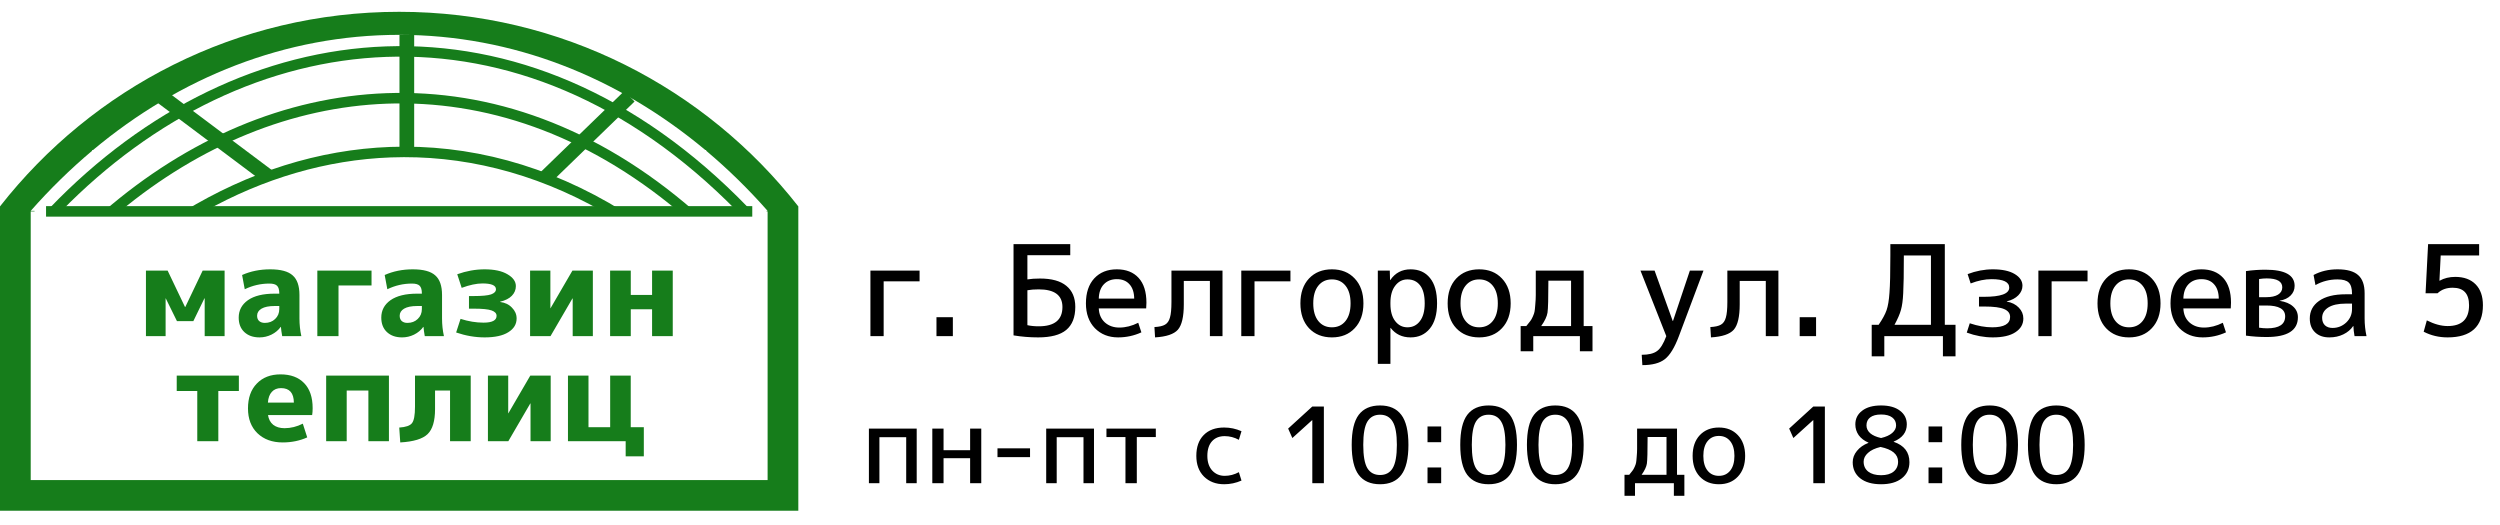 <?xml version="1.0" encoding="UTF-8"?> <svg xmlns="http://www.w3.org/2000/svg" width="119" height="25" viewBox="0 0 119 25" fill="none"> <path d="M9.731 14.2L9.203 15.286H8.423L7.889 14.2H7.883V16H6.947V12.88H7.979L8.807 14.614H8.819L9.647 12.88H10.691V16H9.743V14.2H9.731ZM12.862 12.82C13.362 12.82 13.718 12.916 13.93 13.108C14.146 13.296 14.254 13.606 14.254 14.038V15.16C14.254 15.448 14.284 15.728 14.344 16H13.432C13.4 15.82 13.38 15.674 13.372 15.562H13.36C13.252 15.714 13.106 15.836 12.922 15.928C12.742 16.016 12.552 16.06 12.352 16.06C12.052 16.06 11.812 15.976 11.632 15.808C11.452 15.64 11.362 15.41 11.362 15.118C11.362 14.774 11.508 14.498 11.8 14.29C12.096 14.082 12.52 13.978 13.072 13.978H13.294V13.966C13.294 13.79 13.258 13.668 13.186 13.6C13.118 13.532 12.996 13.498 12.82 13.498C12.412 13.498 12.022 13.588 11.65 13.768L11.524 13.09C11.928 12.91 12.374 12.82 12.862 12.82ZM12.238 15.028C12.238 15.136 12.27 15.22 12.334 15.28C12.402 15.34 12.492 15.37 12.604 15.37C12.804 15.37 12.968 15.308 13.096 15.184C13.228 15.06 13.294 14.902 13.294 14.71V14.566H13.072C12.8 14.566 12.592 14.608 12.448 14.692C12.308 14.776 12.238 14.888 12.238 15.028ZM16.113 16H15.105V12.88H17.685V13.588H16.113V16ZM19.649 12.82C20.149 12.82 20.505 12.916 20.717 13.108C20.933 13.296 21.041 13.606 21.041 14.038V15.16C21.041 15.448 21.071 15.728 21.131 16H20.219C20.187 15.82 20.167 15.674 20.159 15.562H20.147C20.039 15.714 19.893 15.836 19.709 15.928C19.529 16.016 19.339 16.06 19.139 16.06C18.839 16.06 18.599 15.976 18.419 15.808C18.239 15.64 18.149 15.41 18.149 15.118C18.149 14.774 18.295 14.498 18.587 14.29C18.883 14.082 19.307 13.978 19.859 13.978H20.081V13.966C20.081 13.79 20.045 13.668 19.973 13.6C19.905 13.532 19.783 13.498 19.607 13.498C19.199 13.498 18.809 13.588 18.437 13.768L18.311 13.09C18.715 12.91 19.161 12.82 19.649 12.82ZM19.025 15.028C19.025 15.136 19.057 15.22 19.121 15.28C19.189 15.34 19.279 15.37 19.391 15.37C19.591 15.37 19.755 15.308 19.883 15.184C20.015 15.06 20.081 14.902 20.081 14.71V14.566H19.859C19.587 14.566 19.379 14.608 19.235 14.692C19.095 14.776 19.025 14.888 19.025 15.028ZM23.805 14.362V14.374C24.038 14.402 24.226 14.492 24.369 14.644C24.517 14.792 24.591 14.964 24.591 15.16C24.591 15.432 24.459 15.65 24.195 15.814C23.936 15.978 23.559 16.06 23.067 16.06C22.619 16.06 22.168 15.982 21.712 15.826L21.922 15.178C22.297 15.298 22.662 15.358 23.014 15.358C23.43 15.358 23.637 15.25 23.637 15.034C23.637 14.918 23.558 14.832 23.398 14.776C23.241 14.72 22.957 14.692 22.546 14.692H22.323V14.092H22.546C22.942 14.092 23.218 14.066 23.373 14.014C23.529 13.958 23.608 13.876 23.608 13.768C23.608 13.584 23.393 13.492 22.965 13.492C22.686 13.492 22.355 13.562 21.976 13.702L21.765 13.054C22.201 12.898 22.636 12.82 23.067 12.82C23.527 12.82 23.89 12.898 24.154 13.054C24.422 13.21 24.555 13.398 24.555 13.618C24.555 13.794 24.491 13.948 24.363 14.08C24.239 14.208 24.053 14.302 23.805 14.362ZM26.198 12.88V14.674H26.204L27.248 12.88H28.22V16H27.26V14.206H27.248L26.204 16H25.232V12.88H26.198ZM30.025 14.722V16H29.041V12.88H30.025V14.038H31.039V12.88H32.023V16H31.039V14.722H30.025ZM11.37 18.612H10.392V21H9.39V18.612H8.412V17.88H11.37V18.612ZM12.752 19.164H13.988C13.984 18.704 13.78 18.474 13.376 18.474C13.192 18.474 13.046 18.534 12.938 18.654C12.83 18.77 12.768 18.94 12.752 19.164ZM12.758 19.758C12.786 19.954 12.868 20.108 13.004 20.22C13.144 20.328 13.324 20.382 13.544 20.382C13.84 20.382 14.13 20.31 14.414 20.166L14.624 20.82C14.268 20.98 13.878 21.06 13.454 21.06C12.958 21.06 12.558 20.914 12.254 20.622C11.954 20.33 11.804 19.936 11.804 19.44C11.804 18.94 11.944 18.546 12.224 18.258C12.504 17.966 12.88 17.82 13.352 17.82C13.836 17.82 14.212 17.96 14.48 18.24C14.748 18.516 14.882 18.912 14.882 19.428C14.882 19.552 14.874 19.662 14.858 19.758H12.758ZM15.525 17.88H18.513V21H17.535V18.588H16.503V21H15.525V17.88ZM22.406 21H21.422V18.588H20.708V19.476C20.708 20.04 20.59 20.436 20.354 20.664C20.118 20.892 19.684 21.024 19.052 21.06L19.004 20.352C19.316 20.332 19.518 20.262 19.61 20.142C19.706 20.022 19.754 19.762 19.754 19.362V17.88H22.406V21ZM24.191 17.88V19.674H24.197L25.241 17.88H26.213V21H25.253V19.206H25.241L24.197 21H23.225V17.88H24.191ZM30.023 20.334H30.646V21.72H29.782V21H27.035V17.88H28.012V20.334H29.044V17.88H30.023V20.334Z" fill="#167D1B"></path> <path fill-rule="evenodd" clip-rule="evenodd" d="M19.715 1.659V7.217H19.015V1.659H19.715ZM7.883 4.305L12.998 8.138L12.579 8.699L7.463 4.865L7.883 4.305ZM30.205 4.833L26.14 8.771L25.653 8.268L29.718 4.331L30.205 4.833Z" fill="#167D1B"></path> <path fill-rule="evenodd" clip-rule="evenodd" d="M18.392 2.708C12.761 2.908 7.315 5.548 2.906 10.062H2.558L2.377 9.889C6.891 5.192 12.521 2.416 18.374 2.208C24.231 2 30.281 4.363 35.622 9.889L35.442 10.062H35.093C29.881 4.751 24.03 2.507 18.392 2.708Z" fill="#167D1B"></path> <path fill-rule="evenodd" clip-rule="evenodd" d="M33.063 10.062C28.413 6.004 23.332 4.255 18.39 4.435C13.576 4.611 8.918 6.617 4.939 10.062H5.712C9.516 6.913 13.902 5.1 18.408 4.935C23.054 4.765 27.851 6.348 32.294 10.062H33.063Z" fill="#167D1B"></path> <path fill-rule="evenodd" clip-rule="evenodd" d="M29.665 10.063C26.055 7.825 22.278 6.857 18.58 6.994C15.16 7.12 11.819 8.191 8.75 10.063H9.74C12.539 8.496 15.541 7.606 18.599 7.493C21.946 7.37 25.373 8.177 28.687 10.063H29.665Z" fill="#167D1B"></path> <path fill-rule="evenodd" clip-rule="evenodd" d="M38 9.825V24.312H0V9.825C4.414 4.186 11.284 0.562 19 0.562C26.716 0.562 33.586 4.186 38 9.825ZM33.571 7.139H33.615V7.177C34.648 8.045 35.625 9.001 36.539 10.038H36.487V10.062H36.538V22.851H1.462V10.062H1.644V10.038H1.462C2.375 9.001 3.352 8.045 4.385 7.177V7.139H4.43C8.563 3.684 13.585 1.659 19 1.659C24.416 1.659 29.437 3.684 33.571 7.139Z" fill="#167D1B"></path> <path d="M2.192 10.062L35.808 10.062" stroke="#167D1B" stroke-width="0.5"></path> <path d="M42.062 16H41.432V12.88H43.772V13.39H42.062V16ZM44.576 16V15.1H45.356V16H44.576ZM48.904 15.478C49.06 15.514 49.24 15.532 49.444 15.532C50.196 15.532 50.572 15.226 50.572 14.614C50.572 14.054 50.196 13.774 49.444 13.774C49.236 13.774 49.056 13.788 48.904 13.816V15.478ZM48.904 13.3C49.072 13.272 49.272 13.258 49.504 13.258C50.06 13.258 50.478 13.374 50.758 13.606C51.042 13.838 51.184 14.172 51.184 14.608C51.184 15.1 51.04 15.466 50.752 15.706C50.468 15.942 50.022 16.06 49.414 16.06C49.018 16.06 48.628 16.028 48.244 15.964V11.62H50.944V12.148H48.904V13.3ZM52.302 14.212H53.988C53.984 13.916 53.908 13.688 53.76 13.528C53.616 13.368 53.416 13.288 53.16 13.288C52.904 13.288 52.698 13.37 52.542 13.534C52.39 13.694 52.31 13.92 52.302 14.212ZM52.302 14.68C52.314 14.96 52.41 15.182 52.59 15.346C52.774 15.51 53.004 15.592 53.28 15.592C53.58 15.592 53.88 15.516 54.18 15.364L54.33 15.82C53.982 15.98 53.612 16.06 53.22 16.06C52.772 16.06 52.404 15.914 52.116 15.622C51.832 15.326 51.69 14.932 51.69 14.44C51.69 13.936 51.822 13.54 52.086 13.252C52.354 12.964 52.712 12.82 53.16 12.82C53.604 12.82 53.95 12.956 54.198 13.228C54.446 13.5 54.57 13.894 54.57 14.41C54.57 14.47 54.566 14.56 54.558 14.68H52.302ZM58.191 16H57.591V13.372H56.349V14.488C56.349 15.076 56.255 15.478 56.067 15.694C55.879 15.906 55.517 16.028 54.981 16.06L54.951 15.568C55.179 15.556 55.347 15.518 55.455 15.454C55.567 15.39 55.645 15.278 55.689 15.118C55.737 14.958 55.761 14.712 55.761 14.38V12.88H58.191V16ZM59.715 16H59.085V12.88H61.425V13.39H59.715V16ZM62.307 13.258C62.583 12.966 62.947 12.82 63.399 12.82C63.851 12.82 64.213 12.966 64.485 13.258C64.761 13.55 64.899 13.944 64.899 14.44C64.899 14.936 64.761 15.33 64.485 15.622C64.213 15.914 63.851 16.06 63.399 16.06C62.947 16.06 62.583 15.914 62.307 15.622C62.035 15.33 61.899 14.936 61.899 14.44C61.899 13.944 62.035 13.55 62.307 13.258ZM62.751 15.28C62.911 15.48 63.127 15.58 63.399 15.58C63.671 15.58 63.887 15.48 64.047 15.28C64.207 15.08 64.287 14.8 64.287 14.44C64.287 14.08 64.207 13.8 64.047 13.6C63.887 13.4 63.671 13.3 63.399 13.3C63.127 13.3 62.911 13.4 62.751 13.6C62.591 13.8 62.511 14.08 62.511 14.44C62.511 14.8 62.591 15.08 62.751 15.28ZM66.178 13.33C66.41 12.99 66.732 12.82 67.144 12.82C67.54 12.82 67.848 12.958 68.068 13.234C68.292 13.506 68.404 13.908 68.404 14.44C68.404 14.964 68.288 15.366 68.056 15.646C67.828 15.922 67.524 16.06 67.144 16.06C66.744 16.06 66.428 15.91 66.196 15.61H66.184V17.32H65.584V12.88H66.154L66.166 13.33H66.178ZM67.816 14.44C67.816 14.06 67.744 13.776 67.6 13.588C67.456 13.396 67.254 13.3 66.994 13.3C66.758 13.3 66.564 13.4 66.412 13.6C66.26 13.796 66.184 14.066 66.184 14.41V14.47C66.184 14.818 66.26 15.09 66.412 15.286C66.564 15.482 66.758 15.58 66.994 15.58C67.242 15.58 67.44 15.482 67.588 15.286C67.74 15.09 67.816 14.808 67.816 14.44ZM69.316 13.258C69.592 12.966 69.956 12.82 70.408 12.82C70.86 12.82 71.222 12.966 71.494 13.258C71.77 13.55 71.908 13.944 71.908 14.44C71.908 14.936 71.77 15.33 71.494 15.622C71.222 15.914 70.86 16.06 70.408 16.06C69.956 16.06 69.592 15.914 69.316 15.622C69.044 15.33 68.908 14.936 68.908 14.44C68.908 13.944 69.044 13.55 69.316 13.258ZM69.76 15.28C69.92 15.48 70.136 15.58 70.408 15.58C70.68 15.58 70.896 15.48 71.056 15.28C71.216 15.08 71.296 14.8 71.296 14.44C71.296 14.08 71.216 13.8 71.056 13.6C70.896 13.4 70.68 13.3 70.408 13.3C70.136 13.3 69.92 13.4 69.76 13.6C69.6 13.8 69.52 14.08 69.52 14.44C69.52 14.8 69.6 15.08 69.76 15.28ZM73.361 15.52H74.783V13.36H73.703C73.703 14.192 73.689 14.7 73.661 14.884C73.633 15.064 73.533 15.276 73.361 15.52ZM72.653 15.52C72.741 15.408 72.803 15.33 72.839 15.286C72.879 15.238 72.921 15.164 72.965 15.064C73.009 14.964 73.035 14.888 73.043 14.836C73.055 14.784 73.067 14.674 73.079 14.506C73.095 14.334 73.103 14.18 73.103 14.044C73.103 13.904 73.103 13.676 73.103 13.36V12.88H75.383V15.52H75.803V16.72H75.203V16H72.983V16.72H72.383V15.52H72.653ZM78.758 12.88L79.622 15.28H79.634L80.438 12.88H81.086L79.916 16C79.712 16.544 79.488 16.91 79.244 17.098C79.004 17.286 78.648 17.38 78.176 17.38L78.146 16.888C78.474 16.888 78.718 16.828 78.878 16.708C79.038 16.592 79.184 16.356 79.316 16L78.086 12.88H78.758ZM84.652 16H84.052V13.372H82.81V14.488C82.81 15.076 82.716 15.478 82.528 15.694C82.34 15.906 81.978 16.028 81.442 16.06L81.412 15.568C81.64 15.556 81.808 15.518 81.916 15.454C82.028 15.39 82.106 15.278 82.15 15.118C82.198 14.958 82.222 14.712 82.222 14.38V12.88H84.652V16ZM85.665 16V15.1H86.445V16H85.665ZM90.179 15.46H91.913V12.16H90.623C90.623 13.016 90.613 13.614 90.593 13.954C90.577 14.29 90.541 14.556 90.485 14.752C90.433 14.944 90.331 15.18 90.179 15.46ZM89.423 15.46C89.607 15.192 89.733 14.96 89.801 14.764C89.869 14.568 89.915 14.292 89.939 13.936C89.967 13.576 89.981 12.984 89.981 12.16V11.62H92.573V15.46H93.083V16.96H92.483V16H89.693V16.96H89.093V15.46H89.423ZM95.525 14.356C95.761 14.396 95.951 14.492 96.096 14.644C96.24 14.792 96.311 14.964 96.311 15.16C96.311 15.432 96.186 15.65 95.933 15.814C95.686 15.978 95.328 16.06 94.859 16.06C94.444 16.06 94.029 15.984 93.618 15.832L93.761 15.388C94.141 15.516 94.498 15.58 94.829 15.58C95.397 15.58 95.681 15.416 95.681 15.088C95.681 14.92 95.59 14.796 95.406 14.716C95.222 14.632 94.9 14.59 94.439 14.59H94.2V14.128H94.439C95.24 14.128 95.639 13.982 95.639 13.69C95.639 13.422 95.359 13.288 94.799 13.288C94.484 13.288 94.151 13.356 93.803 13.492L93.659 13.048C94.055 12.896 94.456 12.82 94.859 12.82C95.303 12.82 95.65 12.894 95.897 13.042C96.145 13.19 96.269 13.376 96.269 13.6C96.269 13.768 96.204 13.92 96.072 14.056C95.939 14.192 95.757 14.288 95.525 14.344V14.356ZM97.657 16H97.027V12.88H99.367V13.39H97.657V16ZM100.249 13.258C100.525 12.966 100.889 12.82 101.341 12.82C101.793 12.82 102.155 12.966 102.427 13.258C102.703 13.55 102.841 13.944 102.841 14.44C102.841 14.936 102.703 15.33 102.427 15.622C102.155 15.914 101.793 16.06 101.341 16.06C100.889 16.06 100.525 15.914 100.249 15.622C99.977 15.33 99.841 14.936 99.841 14.44C99.841 13.944 99.977 13.55 100.249 13.258ZM100.693 15.28C100.853 15.48 101.069 15.58 101.341 15.58C101.613 15.58 101.829 15.48 101.989 15.28C102.149 15.08 102.229 14.8 102.229 14.44C102.229 14.08 102.149 13.8 101.989 13.6C101.829 13.4 101.613 13.3 101.341 13.3C101.069 13.3 100.853 13.4 100.693 13.6C100.533 13.8 100.453 14.08 100.453 14.44C100.453 14.8 100.533 15.08 100.693 15.28ZM103.928 14.212H105.614C105.61 13.916 105.534 13.688 105.386 13.528C105.242 13.368 105.042 13.288 104.786 13.288C104.53 13.288 104.324 13.37 104.168 13.534C104.016 13.694 103.936 13.92 103.928 14.212ZM103.928 14.68C103.94 14.96 104.036 15.182 104.216 15.346C104.4 15.51 104.63 15.592 104.906 15.592C105.206 15.592 105.506 15.516 105.806 15.364L105.956 15.82C105.608 15.98 105.238 16.06 104.846 16.06C104.398 16.06 104.03 15.914 103.742 15.622C103.458 15.326 103.316 14.932 103.316 14.44C103.316 13.936 103.448 13.54 103.712 13.252C103.98 12.964 104.338 12.82 104.786 12.82C105.23 12.82 105.576 12.956 105.824 13.228C106.072 13.5 106.196 13.894 106.196 14.41C106.196 14.47 106.192 14.56 106.184 14.68H103.928ZM107.532 15.598C107.664 15.618 107.792 15.628 107.916 15.628C108.488 15.628 108.774 15.438 108.774 15.058C108.774 14.714 108.476 14.542 107.88 14.542H107.532V15.598ZM107.532 14.146H107.868C108.112 14.146 108.3 14.106 108.432 14.026C108.568 13.942 108.636 13.826 108.636 13.678C108.636 13.394 108.388 13.252 107.892 13.252C107.78 13.252 107.66 13.262 107.532 13.282V14.146ZM109.38 15.1C109.38 15.728 108.884 16.042 107.892 16.042C107.556 16.042 107.228 16.02 106.908 15.976V12.904C107.208 12.86 107.518 12.838 107.838 12.838C108.762 12.838 109.224 13.094 109.224 13.606C109.224 13.786 109.16 13.94 109.032 14.068C108.908 14.192 108.734 14.274 108.51 14.314V14.32C108.786 14.36 109 14.45 109.152 14.59C109.304 14.726 109.38 14.896 109.38 15.1ZM111.956 14.452H111.656C111.296 14.452 111.018 14.514 110.822 14.638C110.63 14.762 110.534 14.926 110.534 15.13C110.534 15.278 110.578 15.396 110.666 15.484C110.758 15.568 110.878 15.61 111.026 15.61C111.278 15.61 111.496 15.524 111.68 15.352C111.864 15.176 111.956 14.962 111.956 14.71V14.452ZM109.946 15.16C109.946 14.812 110.092 14.534 110.384 14.326C110.68 14.114 111.104 14.008 111.656 14.008H111.956V13.978C111.956 13.726 111.904 13.55 111.8 13.45C111.7 13.35 111.522 13.3 111.266 13.3C110.886 13.3 110.536 13.39 110.216 13.57L110.126 13.09C110.462 12.91 110.842 12.82 111.266 12.82C111.718 12.82 112.046 12.912 112.25 13.096C112.454 13.276 112.556 13.564 112.556 13.96V15.16C112.556 15.444 112.586 15.724 112.646 16H112.076C112.044 15.824 112.026 15.664 112.022 15.52H112.01C111.898 15.688 111.742 15.82 111.542 15.916C111.346 16.012 111.124 16.06 110.876 16.06C110.592 16.06 110.366 15.98 110.198 15.82C110.03 15.66 109.946 15.44 109.946 15.16ZM118.007 12.16H116.177L116.117 13.36H116.129C116.345 13.24 116.591 13.18 116.867 13.18C117.283 13.18 117.607 13.298 117.839 13.534C118.071 13.77 118.187 14.102 118.187 14.53C118.187 15.034 118.045 15.416 117.761 15.676C117.477 15.932 117.059 16.06 116.507 16.06C116.095 16.06 115.715 15.97 115.367 15.79L115.517 15.25C115.873 15.43 116.203 15.52 116.507 15.52C117.187 15.52 117.527 15.19 117.527 14.53C117.527 13.974 117.267 13.696 116.747 13.696C116.451 13.696 116.211 13.784 116.027 13.96H115.457L115.577 11.62H118.007V12.16Z" fill="black"></path> <path d="M41.36 20.4H43.635V23H43.135V20.81H41.86V23H41.36V20.4ZM44.913 21.81V23H44.378V20.4H44.913V21.43H46.178V20.4H46.708V23H46.178V21.81H44.913ZM47.48 21.76V21.34H49.03V21.76H47.48ZM49.799 20.4H52.074V23H51.574V20.81H50.299V23H49.799V20.4ZM55.017 20.805H54.112V23H53.572V20.805H52.667V20.4H55.017V20.805ZM58.97 20.935C58.754 20.818 58.529 20.76 58.295 20.76C58.039 20.76 57.837 20.842 57.69 21.005C57.544 21.168 57.47 21.4 57.47 21.7C57.47 21.993 57.547 22.225 57.7 22.395C57.857 22.565 58.055 22.65 58.295 22.65C58.529 22.65 58.754 22.592 58.97 22.475L59.095 22.875C58.829 22.992 58.554 23.05 58.27 23.05C57.877 23.05 57.557 22.928 57.31 22.685C57.067 22.442 56.945 22.113 56.945 21.7C56.945 21.277 57.062 20.947 57.295 20.71C57.529 20.47 57.854 20.35 58.27 20.35C58.554 20.35 58.829 20.408 59.095 20.525L58.97 20.935ZM62.466 23V20H62.456L61.516 20.85L61.316 20.4L62.466 19.35H63.016V23H62.466ZM64.676 19.745C64.902 19.448 65.241 19.3 65.691 19.3C66.141 19.3 66.477 19.448 66.701 19.745C66.927 20.042 67.041 20.518 67.041 21.175C67.041 21.832 66.927 22.308 66.701 22.605C66.477 22.902 66.141 23.05 65.691 23.05C65.241 23.05 64.902 22.902 64.676 22.605C64.452 22.308 64.341 21.832 64.341 21.175C64.341 20.518 64.452 20.042 64.676 19.745ZM65.086 22.285C65.219 22.502 65.421 22.61 65.691 22.61C65.961 22.61 66.161 22.502 66.291 22.285C66.424 22.065 66.491 21.695 66.491 21.175C66.491 20.655 66.424 20.287 66.291 20.07C66.161 19.85 65.961 19.74 65.691 19.74C65.421 19.74 65.219 19.85 65.086 20.07C64.956 20.287 64.891 20.655 64.891 21.175C64.891 21.695 64.956 22.065 65.086 22.285ZM67.95 21.05V20.3H68.6V21.05H67.95ZM67.95 23V22.25H68.6V23H67.95ZM69.843 19.745C70.07 19.448 70.408 19.3 70.858 19.3C71.308 19.3 71.644 19.448 71.868 19.745C72.094 20.042 72.208 20.518 72.208 21.175C72.208 21.832 72.094 22.308 71.868 22.605C71.644 22.902 71.308 23.05 70.858 23.05C70.408 23.05 70.07 22.902 69.843 22.605C69.62 22.308 69.508 21.832 69.508 21.175C69.508 20.518 69.62 20.042 69.843 19.745ZM70.253 22.285C70.386 22.502 70.588 22.61 70.858 22.61C71.128 22.61 71.328 22.502 71.458 22.285C71.591 22.065 71.658 21.695 71.658 21.175C71.658 20.655 71.591 20.287 71.458 20.07C71.328 19.85 71.128 19.74 70.858 19.74C70.588 19.74 70.386 19.85 70.253 20.07C70.123 20.287 70.058 20.655 70.058 21.175C70.058 21.695 70.123 22.065 70.253 22.285ZM73.017 19.745C73.244 19.448 73.582 19.3 74.032 19.3C74.482 19.3 74.819 19.448 75.042 19.745C75.269 20.042 75.382 20.518 75.382 21.175C75.382 21.832 75.269 22.308 75.042 22.605C74.819 22.902 74.482 23.05 74.032 23.05C73.582 23.05 73.244 22.902 73.017 22.605C72.794 22.308 72.682 21.832 72.682 21.175C72.682 20.518 72.794 20.042 73.017 19.745ZM73.427 22.285C73.561 22.502 73.762 22.61 74.032 22.61C74.302 22.61 74.502 22.502 74.632 22.285C74.766 22.065 74.832 21.695 74.832 21.175C74.832 20.655 74.766 20.287 74.632 20.07C74.502 19.85 74.302 19.74 74.032 19.74C73.762 19.74 73.561 19.85 73.427 20.07C73.297 20.287 73.232 20.655 73.232 21.175C73.232 21.695 73.297 22.065 73.427 22.285ZM78.141 22.6H79.326V20.8H78.426C78.426 21.493 78.414 21.917 78.391 22.07C78.368 22.22 78.284 22.397 78.141 22.6ZM77.551 22.6C77.624 22.507 77.676 22.442 77.706 22.405C77.739 22.365 77.774 22.303 77.811 22.22C77.848 22.137 77.869 22.073 77.876 22.03C77.886 21.987 77.896 21.895 77.906 21.755C77.919 21.612 77.926 21.483 77.926 21.37C77.926 21.253 77.926 21.063 77.926 20.8V20.4H79.826V22.6H80.176V23.6H79.676V23H77.826V23.6H77.326V22.6H77.551ZM80.909 20.715C81.139 20.472 81.442 20.35 81.819 20.35C82.195 20.35 82.497 20.472 82.724 20.715C82.954 20.958 83.069 21.287 83.069 21.7C83.069 22.113 82.954 22.442 82.724 22.685C82.497 22.928 82.195 23.05 81.819 23.05C81.442 23.05 81.139 22.928 80.909 22.685C80.682 22.442 80.569 22.113 80.569 21.7C80.569 21.287 80.682 20.958 80.909 20.715ZM81.279 22.4C81.412 22.567 81.592 22.65 81.819 22.65C82.046 22.65 82.225 22.567 82.359 22.4C82.492 22.233 82.559 22 82.559 21.7C82.559 21.4 82.492 21.167 82.359 21C82.225 20.833 82.046 20.75 81.819 20.75C81.592 20.75 81.412 20.833 81.279 21C81.145 21.167 81.079 21.4 81.079 21.7C81.079 22 81.145 22.233 81.279 22.4ZM86.314 23V20H86.304L85.364 20.85L85.164 20.4L86.314 19.35H86.864V23H86.314ZM89.539 20.85C89.769 20.797 89.945 20.717 90.069 20.61C90.192 20.503 90.254 20.383 90.254 20.25C90.254 20.09 90.192 19.963 90.069 19.87C89.945 19.777 89.769 19.73 89.539 19.73C89.312 19.73 89.139 19.777 89.019 19.87C88.902 19.96 88.844 20.087 88.844 20.25C88.844 20.39 88.902 20.513 89.019 20.62C89.139 20.723 89.312 20.8 89.539 20.85ZM89.514 21.275C89.25 21.338 89.05 21.433 88.914 21.56C88.777 21.683 88.709 21.822 88.709 21.975C88.709 22.175 88.782 22.333 88.929 22.45C89.079 22.563 89.282 22.62 89.539 22.62C89.795 22.62 89.994 22.563 90.134 22.45C90.277 22.333 90.349 22.175 90.349 21.975C90.349 21.625 90.07 21.392 89.514 21.275ZM90.529 22.765C90.292 22.955 89.962 23.05 89.539 23.05C89.115 23.05 88.784 22.955 88.544 22.765C88.307 22.575 88.189 22.32 88.189 22C88.189 21.807 88.255 21.628 88.389 21.465C88.522 21.298 88.705 21.17 88.939 21.08V21.07C88.739 20.983 88.584 20.865 88.474 20.715C88.367 20.562 88.314 20.39 88.314 20.2C88.314 19.93 88.422 19.713 88.639 19.55C88.855 19.383 89.155 19.3 89.539 19.3C89.922 19.3 90.222 19.383 90.439 19.55C90.655 19.713 90.764 19.93 90.764 20.2C90.764 20.573 90.555 20.847 90.139 21.02V21.03C90.639 21.2 90.889 21.523 90.889 22C90.889 22.32 90.769 22.575 90.529 22.765ZM91.798 21.05V20.3H92.448V21.05H91.798ZM91.798 23V22.25H92.448V23H91.798ZM93.691 19.745C93.918 19.448 94.256 19.3 94.706 19.3C95.156 19.3 95.493 19.448 95.716 19.745C95.942 20.042 96.056 20.518 96.056 21.175C96.056 21.832 95.942 22.308 95.716 22.605C95.493 22.902 95.156 23.05 94.706 23.05C94.256 23.05 93.918 22.902 93.691 22.605C93.468 22.308 93.356 21.832 93.356 21.175C93.356 20.518 93.468 20.042 93.691 19.745ZM94.101 22.285C94.234 22.502 94.436 22.61 94.706 22.61C94.976 22.61 95.176 22.502 95.306 22.285C95.439 22.065 95.506 21.695 95.506 21.175C95.506 20.655 95.439 20.287 95.306 20.07C95.176 19.85 94.976 19.74 94.706 19.74C94.436 19.74 94.234 19.85 94.101 20.07C93.971 20.287 93.906 20.655 93.906 21.175C93.906 21.695 93.971 22.065 94.101 22.285ZM96.865 19.745C97.092 19.448 97.43 19.3 97.88 19.3C98.33 19.3 98.667 19.448 98.89 19.745C99.117 20.042 99.23 20.518 99.23 21.175C99.23 21.832 99.117 22.308 98.89 22.605C98.667 22.902 98.33 23.05 97.88 23.05C97.43 23.05 97.092 22.902 96.865 22.605C96.642 22.308 96.53 21.832 96.53 21.175C96.53 20.518 96.642 20.042 96.865 19.745ZM97.275 22.285C97.409 22.502 97.61 22.61 97.88 22.61C98.15 22.61 98.35 22.502 98.48 22.285C98.614 22.065 98.68 21.695 98.68 21.175C98.68 20.655 98.614 20.287 98.48 20.07C98.35 19.85 98.15 19.74 97.88 19.74C97.61 19.74 97.409 19.85 97.275 20.07C97.145 20.287 97.08 20.655 97.08 21.175C97.08 21.695 97.145 22.065 97.275 22.285Z" fill="black"></path> </svg> 